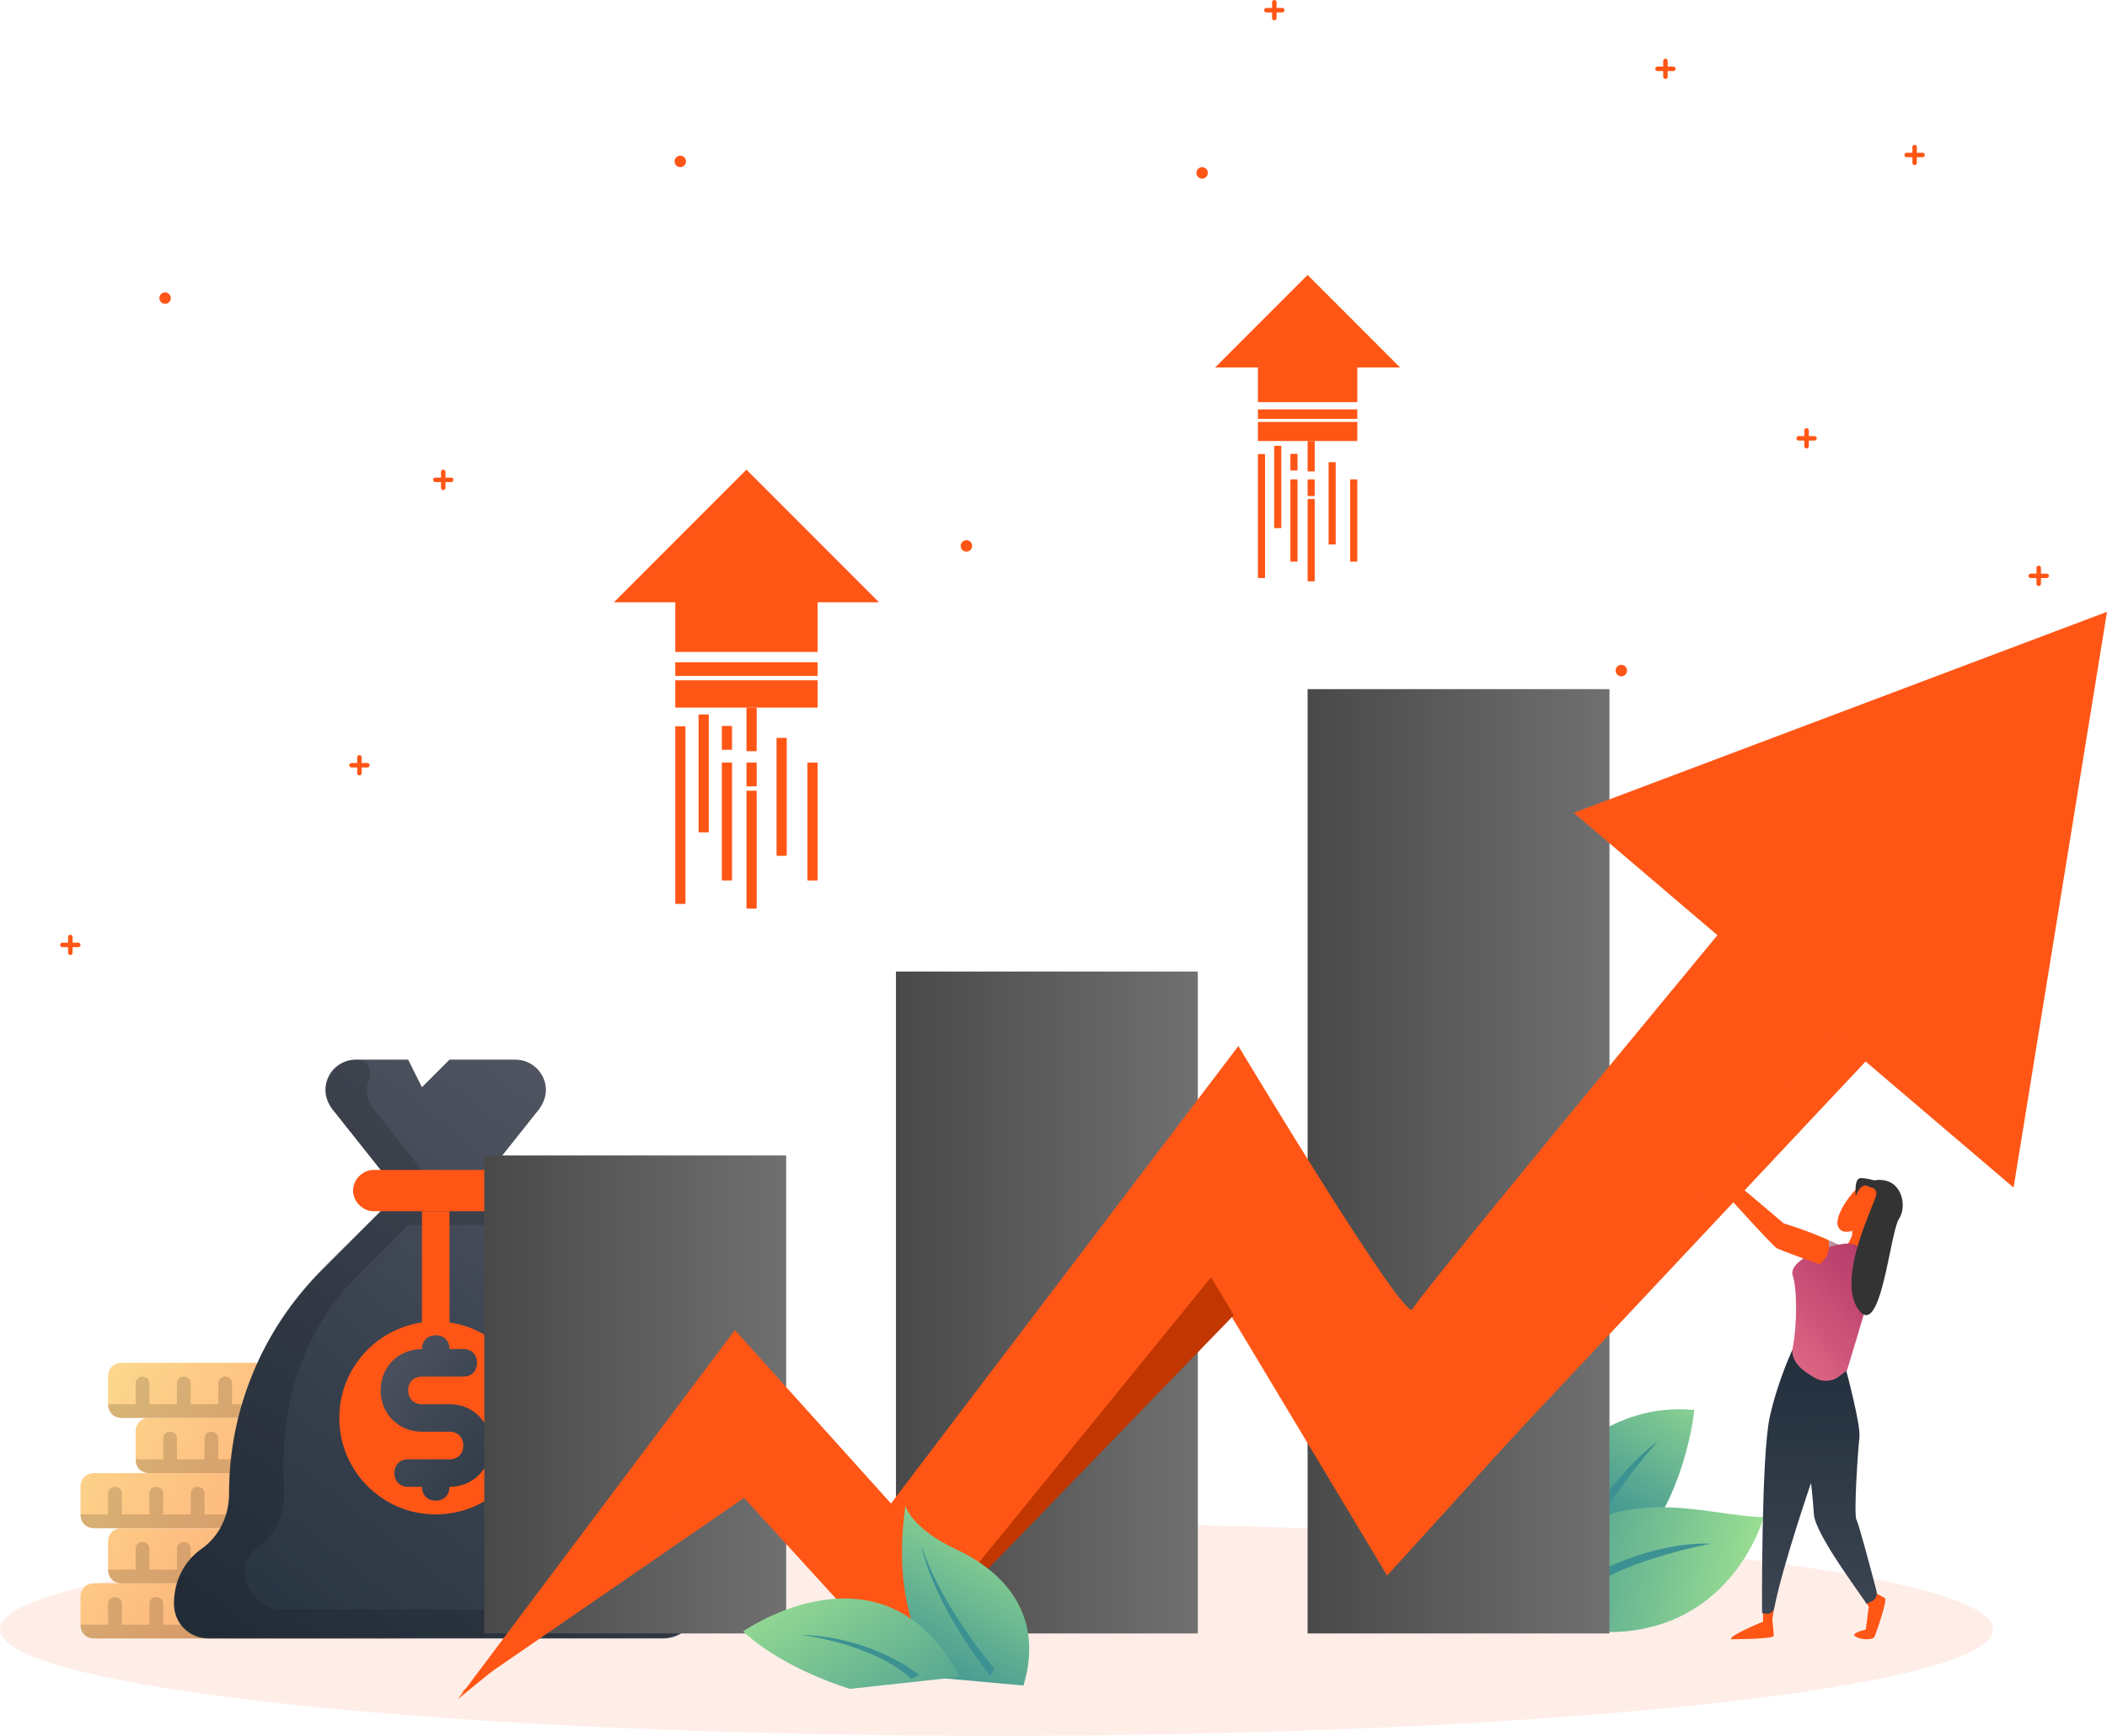 <svg xmlns="http://www.w3.org/2000/svg" width="602" height="496" viewBox="0 0 602 496" fill="none"><g clip-path="url(#clip0_13_4365)"><path d="M196.001 46.123C196.001 47.027 195.268 47.76 194.364 47.76C193.46 47.76 192.728 47.027 192.728 46.123C192.728 45.218 193.46 44.485 194.364 44.485C195.268 44.485 196.001 45.218 196.001 46.123Z" fill="#FF5616"></path><path d="M513.25 267.438C513.25 268.854 512.104 270.002 510.691 270.002C509.279 270.002 508.133 268.854 508.133 267.438C508.133 266.022 509.279 264.878 510.691 264.878C512.104 264.878 513.25 266.025 513.25 267.438Z" fill="#FF5616"></path><path d="M48.804 85.189C48.804 86.093 48.071 86.827 47.167 86.827C46.263 86.827 45.53 86.093 45.53 85.189C45.53 84.284 46.263 83.551 47.167 83.551C48.071 83.551 48.804 84.284 48.804 85.189Z" fill="#FF5616"></path><path d="M345.099 49.398C345.099 50.303 344.366 51.036 343.462 51.036C342.558 51.036 341.825 50.303 341.825 49.398C341.825 48.493 342.558 47.76 343.462 47.76C344.366 47.76 345.099 48.493 345.099 49.398Z" fill="#FF5616"></path><path d="M277.758 155.996C277.758 156.9 277.025 157.633 276.121 157.633C275.217 157.633 274.484 156.9 274.484 155.996C274.484 155.091 275.217 154.358 276.121 154.358C277.025 154.358 277.758 155.091 277.758 155.996Z" fill="#FF5616"></path><path d="M126.64 140.023C126.286 140.023 125.999 139.737 125.999 139.382V134.844C125.999 134.489 126.286 134.203 126.64 134.203C126.995 134.203 127.281 134.489 127.281 134.844V139.382C127.281 139.737 126.995 140.023 126.64 140.023Z" fill="#FF5616"></path><path d="M128.906 137.753H124.371C124.016 137.753 123.729 137.466 123.729 137.111C123.729 136.757 124.016 136.47 124.371 136.47H128.906C129.26 136.47 129.547 136.757 129.547 137.111C129.547 137.466 129.26 137.753 128.906 137.753Z" fill="#FF5616"></path><path d="M547.034 47.193C546.679 47.193 546.393 46.906 546.393 46.551V42.014C546.393 41.659 546.679 41.372 547.034 41.372C547.388 41.372 547.675 41.659 547.675 42.014V46.551C547.675 46.906 547.388 47.193 547.034 47.193Z" fill="#FF5616"></path><path d="M549.299 44.925H544.764C544.41 44.925 544.123 44.639 544.123 44.284C544.123 43.929 544.41 43.642 544.764 43.642H549.299C549.654 43.642 549.941 43.929 549.941 44.284C549.941 44.639 549.654 44.925 549.299 44.925Z" fill="#FF5616"></path><path d="M475.839 22.579C475.485 22.579 475.195 22.293 475.195 21.938V17.4C475.195 17.045 475.485 16.759 475.839 16.759C476.194 16.759 476.484 17.045 476.484 17.4V21.938C476.484 22.293 476.194 22.579 475.839 22.579Z" fill="#FF5616"></path><path d="M478.105 20.312H473.57C473.215 20.312 472.926 20.025 472.926 19.671C472.926 19.316 473.215 19.029 473.57 19.029H478.105C478.46 19.029 478.749 19.316 478.749 19.671C478.749 20.025 478.46 20.312 478.105 20.312Z" fill="#FF5616"></path><path d="M582.489 167.454C582.134 167.454 581.845 167.167 581.845 166.812V162.275C581.845 161.92 582.134 161.633 582.489 161.633C582.843 161.633 583.133 161.92 583.133 162.275V166.812C583.133 167.167 582.843 167.454 582.489 167.454Z" fill="#FF5616"></path><path d="M584.758 165.187H580.222C579.868 165.187 579.578 164.9 579.578 164.545C579.578 164.19 579.868 163.904 580.222 163.904H584.758C585.112 163.904 585.402 164.19 585.402 164.545C585.402 164.9 585.112 165.187 584.758 165.187Z" fill="#FF5616"></path><path d="M364.094 5.821C363.74 5.821 363.45 5.534 363.45 5.179V0.641C363.45 0.287 363.74 0 364.094 0C364.449 0 364.738 0.287 364.738 0.641V5.179C364.738 5.534 364.449 5.821 364.094 5.821Z" fill="#FF5616"></path><path d="M366.36 3.553H361.825C361.47 3.553 361.181 3.267 361.181 2.912C361.181 2.557 361.47 2.27 361.825 2.27H366.36C366.715 2.27 367.004 2.557 367.004 2.912C367.004 3.267 366.715 3.553 366.36 3.553Z" fill="#FF5616"></path><path d="M464.874 191.609C464.874 192.514 464.142 193.247 463.237 193.247C462.333 193.247 461.601 192.514 461.601 191.609C461.601 190.704 462.333 189.971 463.237 189.971C464.142 189.971 464.874 190.704 464.874 191.609Z" fill="#FF5616"></path><path d="M516.161 128.157C515.806 128.157 515.517 127.87 515.517 127.516V122.978C515.517 122.623 515.806 122.336 516.161 122.336C516.515 122.336 516.805 122.623 516.805 122.978V127.516C516.805 127.87 516.515 128.157 516.161 128.157Z" fill="#FF5616"></path><path d="M518.429 125.89H513.894C513.54 125.89 513.25 125.603 513.25 125.248C513.25 124.894 513.54 124.607 513.894 124.607H518.429C518.784 124.607 519.073 124.894 519.073 125.248C519.073 125.603 518.784 125.89 518.429 125.89Z" fill="#FF5616"></path><path d="M20.097 272.91C19.743 272.91 19.453 272.624 19.453 272.269V267.731C19.453 267.376 19.743 267.09 20.097 267.09C20.452 267.09 20.741 267.376 20.741 267.731V272.269C20.741 272.624 20.452 272.91 20.097 272.91Z" fill="#FF5616"></path><path d="M22.363 270.643H17.828C17.473 270.643 17.184 270.356 17.184 270.002C17.184 269.647 17.473 269.36 17.828 269.36H22.363C22.718 269.36 23.007 269.647 23.007 270.002C23.007 270.356 22.718 270.643 22.363 270.643Z" fill="#FF5616"></path><path d="M102.699 221.573C102.344 221.573 102.055 221.286 102.055 220.932V216.394C102.055 216.039 102.344 215.752 102.699 215.752C103.053 215.752 103.343 216.039 103.343 216.394V220.932C103.343 221.286 103.053 221.573 102.699 221.573Z" fill="#FF5616"></path><path d="M104.965 219.306H100.429C100.075 219.306 99.785 219.019 99.785 218.664C99.785 218.309 100.075 218.023 100.429 218.023H104.965C105.319 218.023 105.609 218.309 105.609 218.664C105.609 219.019 105.319 219.306 104.965 219.306Z" fill="#FF5616"></path><path opacity="0.1" d="M284.739 495.997C441.997 495.997 569.479 482.382 569.479 465.587C569.479 448.791 441.997 435.176 284.739 435.176C127.482 435.176 0 448.791 0 465.587C0 482.382 127.482 495.997 284.739 495.997Z" fill="#FF5616"></path><path d="M117.463 464.236V456.36C117.463 453.998 115.888 452.423 113.527 452.423H26.943C24.583 452.423 23.008 453.998 23.008 456.36V464.236C23.008 466.598 24.583 468.173 26.943 468.173H113.527C115.888 468.173 117.463 466.598 117.463 464.236Z" fill="url(#paint0_linear_13_4365)"></path><path opacity="0.15" d="M97.785 456.36V460.298C97.785 462.66 96.211 464.236 93.85 464.236V458.329C93.85 457.147 93.064 456.36 91.882 456.36C90.7 456.36 89.914 457.147 89.914 458.329V464.236H82.043V458.329C82.043 457.147 81.257 456.36 80.076 456.36C78.894 456.36 78.108 457.147 78.108 458.329V464.236H70.237V458.329C70.237 457.147 69.451 456.36 68.269 456.36C67.087 456.36 66.301 457.147 66.301 458.329V464.236H58.43V458.329C58.43 457.147 57.644 456.36 56.463 456.36C55.281 456.36 54.495 457.147 54.495 458.329V464.236H46.624V458.329C46.624 457.147 45.838 456.36 44.656 456.36C43.474 456.36 42.688 457.147 42.688 458.329V464.236H34.817V458.329C34.817 457.147 34.031 456.36 32.849 456.36C31.668 456.36 30.882 457.147 30.882 458.329V464.236H23.011C23.011 466.598 24.585 468.173 26.946 468.173H113.53C115.891 468.173 117.466 466.598 117.466 464.236V456.36H97.788H97.785Z" fill="black"></path><path d="M125.337 448.485V440.61C125.337 438.248 123.762 436.672 121.402 436.672H34.814C32.454 436.672 30.879 438.248 30.879 440.61V448.485C30.879 450.847 32.454 452.423 34.814 452.423H121.399C123.759 452.423 125.334 450.847 125.334 448.485H125.337Z" fill="url(#paint1_linear_13_4365)"></path><path opacity="0.15" d="M105.657 440.607V444.544C105.657 446.906 104.082 448.482 101.721 448.482V442.576C101.721 441.393 100.935 440.607 99.753 440.607C98.571 440.607 97.785 441.393 97.785 442.576V448.482H89.915V442.576C89.915 441.393 89.129 440.607 87.947 440.607C86.765 440.607 85.979 441.393 85.979 442.576V448.482H78.108V442.576C78.108 441.393 77.322 440.607 76.14 440.607C74.958 440.607 74.172 441.393 74.172 442.576V448.482H66.301V442.576C66.301 441.393 65.516 440.607 64.334 440.607C63.152 440.607 62.366 441.393 62.366 442.576V448.482H54.495V442.576C54.495 441.393 53.709 440.607 52.527 440.607C51.345 440.607 50.559 441.393 50.559 442.576V448.482H42.688V442.576C42.688 441.393 41.902 440.607 40.721 440.607C39.539 440.607 38.753 441.393 38.753 442.576V448.482H30.882C30.882 450.844 32.457 452.42 34.817 452.42H121.402C123.762 452.42 125.337 450.844 125.337 448.482V440.607H105.659H105.657Z" fill="black"></path><path d="M133.208 416.981V409.106C133.208 406.744 131.633 405.168 129.273 405.168H42.685C40.325 405.168 38.75 406.744 38.75 409.106V416.981C38.75 419.343 40.325 420.918 42.685 420.918H129.27C131.63 420.918 133.205 419.343 133.205 416.981H133.208Z" fill="url(#paint2_linear_13_4365)"></path><path opacity="0.15" d="M113.528 409.106V413.043C113.528 415.405 111.953 416.981 109.592 416.981V411.074C109.592 409.892 108.806 409.106 107.624 409.106C106.443 409.106 105.657 409.892 105.657 411.074V416.981H97.786V411.074C97.786 409.892 97 409.106 95.818 409.106C94.636 409.106 93.85 409.892 93.85 411.074V416.981H85.979V411.074C85.979 409.892 85.193 409.106 84.011 409.106C82.829 409.106 82.043 409.892 82.043 411.074V416.981H74.172V411.074C74.172 409.892 73.387 409.106 72.205 409.106C71.023 409.106 70.237 409.892 70.237 411.074V416.981H62.366V411.074C62.366 409.892 61.58 409.106 60.398 409.106C59.216 409.106 58.431 409.892 58.431 411.074V416.981H50.559V411.074C50.559 409.892 49.773 409.106 48.592 409.106C47.41 409.106 46.624 409.892 46.624 411.074V416.981H38.753C38.753 419.343 40.328 420.918 42.688 420.918H129.273C131.633 420.918 133.208 419.343 133.208 416.981V409.106H113.531H113.528Z" fill="black"></path><path d="M125.337 401.23V393.355C125.337 390.993 123.762 389.417 121.402 389.417H34.814C32.454 389.417 30.879 390.993 30.879 393.355V401.23C30.879 403.592 32.454 405.168 34.814 405.168H121.399C123.759 405.168 125.334 403.592 125.334 401.23H125.337Z" fill="url(#paint3_linear_13_4365)"></path><path opacity="0.15" d="M105.657 393.355V397.293C105.657 399.655 104.082 401.23 101.721 401.23V395.324C101.721 394.141 100.935 393.355 99.753 393.355C98.571 393.355 97.785 394.141 97.785 395.324V401.23H89.915V395.324C89.915 394.141 89.129 393.355 87.947 393.355C86.765 393.355 85.979 394.141 85.979 395.324V401.23H78.108V395.324C78.108 394.141 77.322 393.355 76.14 393.355C74.958 393.355 74.172 394.141 74.172 395.324V401.23H66.301V395.324C66.301 394.141 65.516 393.355 64.334 393.355C63.152 393.355 62.366 394.141 62.366 395.324V401.23H54.495V395.324C54.495 394.141 53.709 393.355 52.527 393.355C51.345 393.355 50.559 394.141 50.559 395.324V401.23H42.688V395.324C42.688 394.141 41.902 393.355 40.721 393.355C39.539 393.355 38.753 394.141 38.753 395.324V401.23H30.882C30.882 403.592 32.457 405.168 34.817 405.168H121.402C123.762 405.168 125.337 403.592 125.337 401.23V393.355H105.659H105.657Z" fill="black"></path><path d="M117.463 432.731V424.856C117.463 422.494 115.888 420.918 113.527 420.918H26.943C24.583 420.918 23.008 422.494 23.008 424.856V432.731C23.008 435.093 24.583 436.669 26.943 436.669H113.527C115.888 436.669 117.463 435.093 117.463 432.731Z" fill="url(#paint4_linear_13_4365)"></path><g opacity="0.15"><path d="M97.785 424.856H117.463V432.731C117.463 435.093 115.888 436.669 113.527 436.669H26.943C24.583 436.669 23.008 435.093 23.008 432.731H93.85C96.211 432.731 97.785 431.156 97.785 428.794V424.856Z" fill="black"></path><path d="M30.879 432.731V426.825C30.879 425.642 31.665 424.856 32.847 424.856C34.029 424.856 34.814 425.642 34.814 426.825V432.731" fill="black"></path><path d="M42.685 432.731V426.825C42.685 425.642 43.471 424.856 44.653 424.856C45.835 424.856 46.621 425.642 46.621 426.825V432.731" fill="black"></path><path d="M54.495 432.731V426.825C54.495 425.642 55.281 424.856 56.463 424.856C57.645 424.856 58.431 425.642 58.431 426.825V432.731" fill="black"></path><path d="M66.302 432.731V426.825C66.302 425.642 67.088 424.856 68.269 424.856C69.451 424.856 70.237 425.642 70.237 426.825V432.731" fill="black"></path><path d="M78.107 432.731V426.825C78.107 425.642 78.893 424.856 80.075 424.856C81.257 424.856 82.043 425.642 82.043 426.825V432.731" fill="black"></path><path d="M89.914 432.731V426.825C89.914 425.642 90.7 424.856 91.882 424.856C93.064 424.856 93.85 425.642 93.85 426.825V432.731" fill="black"></path></g><path d="M49.714 458.33C49.714 463.843 54.042 468.174 59.553 468.174H189.43C194.941 468.174 199.269 463.843 199.269 458.33C199.269 452.03 196.516 446.123 191.398 442.579C186.281 439.034 183.527 433.128 183.527 426.828C183.527 402.806 174.081 379.967 157.157 363.037L140.234 346.103V334.29L154.008 316.964C155.19 315.388 155.976 313.42 155.976 311.451C155.976 306.724 152.04 302.786 147.316 302.786H128.424L120.553 310.662L116.618 302.786H101.661C96.937 302.786 93.002 306.724 93.002 311.451C93.002 313.42 93.787 315.388 94.969 316.964L108.744 334.29V346.103L91.82 363.037C74.896 379.97 65.45 402.809 65.45 426.828C65.45 433.128 62.696 439.034 57.579 442.579C52.462 446.123 49.708 452.03 49.708 458.33H49.714Z" fill="url(#paint5_linear_13_4365)"></path><path opacity="0.15" d="M49.714 457.147V457.933C49.714 463.446 54.042 467.777 59.553 467.777H189.43C194.152 467.777 198.09 464.233 198.876 459.902H80.805C71.752 459.902 66.638 449.268 72.541 442.969C72.934 442.969 73.327 442.576 73.723 442.182C78.84 438.245 81.594 431.945 81.201 425.249C79.626 402.803 85.925 380.753 102.06 364.606L116.623 350.035H144.172L140.236 346.097H120.559V334.284L106.785 316.958C105.603 315.382 104.817 313.413 104.817 311.445C104.817 310.262 105.21 309.083 105.603 308.293C106.389 305.931 104.817 302.78 102.06 302.78C98.911 302.78 95.764 303.962 94.189 306.718C92.222 310.262 92.615 314.2 94.975 316.955L108.749 334.281V346.094L93.793 360.665C76.477 378.385 65.063 401.617 65.456 426.426C65.456 432.726 62.702 438.632 57.585 442.57C52.861 446.114 49.714 451.234 49.714 457.141V457.147Z" fill="black"></path><path d="M100.879 340.194C100.879 337.042 103.636 334.287 106.782 334.287H142.205C145.354 334.287 148.108 337.042 148.108 340.194C148.108 343.345 145.351 346.1 142.205 346.1H106.782C103.633 346.1 100.879 343.345 100.879 340.194Z" fill="#FF5616"></path><path d="M128.427 346.1H120.556V380.017H128.427V346.1Z" fill="#FF5616"></path><path d="M124.492 432.731C139.707 432.731 152.041 420.391 152.041 405.168C152.041 389.945 139.707 377.604 124.492 377.604C109.277 377.604 96.943 389.945 96.943 405.168C96.943 420.391 109.277 432.731 124.492 432.731Z" fill="#FF5616"></path><path d="M128.428 401.23H120.557C118.196 401.23 116.621 399.655 116.621 397.293C116.621 394.931 118.196 393.355 120.557 393.355H132.363C134.724 393.355 136.299 391.779 136.299 389.417C136.299 387.055 134.724 385.48 132.363 385.48H128.428C128.428 383.118 126.853 381.542 124.492 381.542C122.131 381.542 120.557 383.118 120.557 385.48C113.864 385.48 108.75 390.6 108.75 397.293C108.75 403.985 113.867 409.106 120.557 409.106H128.428C130.788 409.106 132.363 410.681 132.363 413.043C132.363 415.405 130.788 416.981 128.428 416.981H116.621C114.26 416.981 112.686 418.556 112.686 420.918C112.686 423.28 114.26 424.856 116.621 424.856H120.557C120.557 427.218 122.131 428.794 124.492 428.794C126.853 428.794 128.428 427.218 128.428 424.856C135.12 424.856 140.234 419.736 140.234 413.043C140.234 406.35 135.117 401.23 128.428 401.23Z" fill="url(#paint6_linear_13_4365)"></path><path d="M446.102 418.394C446.102 418.394 460.103 400.556 484.092 402.889C484.092 402.889 482.094 423.875 470.164 439.498C458.233 455.122 446.102 418.394 446.102 418.394Z" fill="url(#paint7_linear_13_4365)"></path><path d="M454.005 433.908C454.005 433.908 463.291 419.443 473.659 411.81C473.659 411.81 463.197 423.094 454.377 438.83L454.002 433.908H454.005Z" fill="#3C9192"></path><path d="M451.062 453.797C451.062 453.797 465.156 428.877 453.269 412.848C441.383 396.82 432.643 395.173 432.643 395.173C432.643 395.173 415.566 430.597 436.301 454.921L451.062 453.797Z" fill="url(#paint8_linear_13_4365)"></path><path d="M448.04 450.764C448.04 450.764 435.323 424.912 435.592 400.228C435.592 400.228 432.179 427.162 445.835 451.394L448.04 450.767V450.764Z" fill="#3C9192"></path><path d="M440.464 446.15C460.804 421.992 487.389 433.302 503.908 433.515C503.908 433.515 495.396 465.226 461.141 466.352C448.043 465.545 433.527 463.976 440.464 446.147V446.15Z" fill="url(#paint9_linear_13_4365)"></path><path d="M449.954 452.76C449.954 452.76 469.07 440.444 488.822 441.089C488.822 441.089 459.403 446.552 451.047 456.694L449.954 452.76Z" fill="#3C9192"></path><path d="M224.619 330.166H138.369V466.742H224.619V330.166Z" fill="url(#paint10_linear_13_4365)"></path><path d="M342.236 277.608H255.985V466.743H342.236V277.608Z" fill="url(#paint11_linear_13_4365)"></path><path d="M459.849 196.915H373.599V466.742H459.849V196.915Z" fill="url(#paint12_linear_13_4365)"></path><path d="M602 174.824L449.653 232.257L490.689 267.229C452.489 313.431 404.746 371.42 403.567 374.069C401.596 378.497 353.821 298.898 353.821 298.898L254.573 429.616L209.968 380.064L130.829 485.508L207.784 422.745L256.916 476.572L346.886 367.869L396.322 450.211L531.202 301.751L575.308 339.339L602.003 174.827L602 174.824Z" fill="#FF5616"></path><path d="M396.118 449.135L533.82 302.461L524.59 293.308L396.118 449.135Z" fill="#FF5616"></path><path d="M256.769 474.662L352.53 375.78L345.994 364.993L256.769 474.662Z" fill="#C13601"></path><path d="M207.867 420.803L131.399 483.9L213.274 427.529L207.867 420.803Z" fill="#FF5616"></path><path d="M522.436 354.33C529.592 357.493 533.714 360.222 533.714 360.222C535.844 363.119 533.522 363.793 529.646 363.793C528 363.793 524.029 362.628 519.901 361.239C522.85 358.818 522.829 356.018 522.436 354.33Z" fill="#BC92A2"></path><path d="M528.904 450.927L533.927 459.121L533.088 465.643C533.088 465.643 528.476 466.645 530.151 467.65C531.829 468.652 535.183 468.652 535.602 467.65C536.022 466.648 539.375 457.117 538.539 456.615C537.7 456.112 535.602 455.11 535.602 455.11L532.666 447.586L528.901 450.93L528.904 450.927Z" fill="#FF5616"></path><path d="M503.728 448.837V463.384C503.728 463.384 493.801 467.396 494.637 468.401C494.637 468.401 506.798 468.401 506.798 467.399C506.798 466.397 506.378 462.885 506.378 462.885L508.352 449.641L503.725 448.837H503.728Z" fill="#FF5616"></path><path d="M512.397 385.128L527.494 391.649C527.494 391.649 531.687 407.199 531.267 410.711C530.848 414.223 529.589 432.782 530.428 434.286C531.102 435.493 534.739 449.233 536.154 454.631C536.476 455.858 535.85 457.132 534.686 457.629C533.838 457.989 533.09 458.332 533.288 458.332C533.708 458.332 518.687 438.804 518.267 432.782C517.848 426.763 517.428 423.753 517.428 423.753C517.428 423.753 509.259 447.536 506.936 459.473C506.724 460.57 505.669 461.291 504.567 461.105L503.441 460.913C503.441 460.913 503.169 415.727 505.684 404.692C508.201 393.656 512.394 385.128 512.394 385.128H512.397Z" fill="url(#paint13_linear_13_4365)"></path><path d="M523.441 359.276C523.441 359.276 525.811 358.04 526.511 357.283C527.211 356.524 529.649 353.502 529.212 351.69C529.212 351.69 526.08 352.879 525.14 350.389C523.914 347.146 529.826 339.599 531.271 339.177C532.716 338.754 535.927 336.797 538.947 339.236C541.967 341.675 537.629 352.083 534.361 352.58C534.361 352.58 530.854 358.377 532.066 360.251C532.066 360.251 527.075 362.374 525.193 360.987C523.311 359.601 523.438 359.273 523.438 359.273L523.441 359.276Z" fill="#FF5616"></path><mask id="mask0_13_4365" style="mask-type:luminance" maskUnits="userSpaceOnUse" x="523" y="338" width="17" height="24"><path d="M523.441 359.276C523.441 359.276 525.811 358.04 526.511 357.283C527.211 356.524 529.649 353.502 529.212 351.69C529.212 351.69 526.08 352.879 525.14 350.389C523.914 347.146 529.826 339.599 531.271 339.177C532.716 338.754 535.927 336.797 538.947 339.236C541.967 341.675 537.629 352.083 534.361 352.58C534.361 352.58 530.854 358.377 532.066 360.251C532.066 360.251 527.075 362.374 525.193 360.987C523.311 359.601 523.438 359.273 523.438 359.273L523.441 359.276Z" fill="white"></path></mask><g mask="url(#mask0_13_4365)"><g style="mix-blend-mode:multiply" opacity="0.29"><path d="M528.511 352.45L529.212 351.69C529.212 351.69 531.386 351.238 532.087 350.478C532.087 350.478 530.349 352.74 528.89 352.799C527.43 352.858 528.511 352.447 528.511 352.447V352.45Z" fill="#FF5616"></path></g></g><path d="M527.708 391.593C527.708 391.593 535.464 366.377 535.464 364.437C535.464 362.498 533.526 354.738 527.064 355.385C520.602 356.033 510.908 360.559 512.202 364.437C513.494 368.316 513.494 378.663 512.202 385.128C511.396 389.163 515.621 392.19 518.912 393.896C520.986 394.972 523.495 394.759 525.362 393.355L527.711 391.593H527.708Z" fill="url(#paint14_linear_13_4365)"></path><path d="M492.811 330.172C494.102 329.525 492.164 335.345 494.102 336.637C496.04 337.929 509.611 349.568 509.611 349.568C514.554 351.072 518.867 352.754 522.434 354.33C522.827 356.018 522.847 358.815 519.899 361.239C514.3 359.353 508.417 357.053 507.673 356.68C506.381 356.033 490.226 337.929 488.932 336.637C487.64 335.345 491.517 330.819 492.808 330.172H492.811Z" fill="#FF5616"></path><path d="M534.169 339.224C534.169 339.224 536.107 339.224 536.107 341.163C536.107 343.102 524.475 365.085 530.937 374.137C537.398 383.188 539.984 352.154 542.569 348.276C545.154 344.397 543.216 335.993 535.46 337.285C535.46 337.285 533.522 336.637 531.584 336.637C529.646 336.637 530.21 341.84 530.21 341.84C530.21 341.84 531.705 337.273 534.169 339.224Z" fill="#333333"></path><path d="M251.14 172.089L213.274 134.2L175.408 172.089H192.938V186.279H233.611V172.089H251.14Z" fill="#FF5616"></path><path d="M233.613 194.385H192.938V202.186H233.613V194.385Z" fill="#FF5616"></path><path d="M233.613 189.241H192.938V193.14H233.613V189.241Z" fill="#FF5616"></path><path d="M195.715 207.519H193.076C193 207.519 192.938 207.582 192.938 207.658V258.147C192.938 258.224 193 258.286 193.076 258.286H195.715C195.791 258.286 195.854 258.224 195.854 258.147V207.658C195.854 207.582 195.791 207.519 195.715 207.519Z" fill="#FF5616"></path><path d="M233.475 217.893H230.836C230.759 217.893 230.697 217.955 230.697 218.032V251.445C230.697 251.522 230.759 251.584 230.836 251.584H233.475C233.551 251.584 233.613 251.522 233.613 251.445V218.032C233.613 217.955 233.551 217.893 233.475 217.893Z" fill="#FF5616"></path><path d="M224.644 210.851H222.005C221.928 210.851 221.866 210.913 221.866 210.99V244.404C221.866 244.481 221.928 244.543 222.005 244.543H224.644C224.72 244.543 224.782 244.481 224.782 244.404V210.99C224.782 210.913 224.72 210.851 224.644 210.851Z" fill="#FF5616"></path><path d="M216.052 225.936H213.413C213.337 225.936 213.274 225.999 213.274 226.075V259.489C213.274 259.566 213.337 259.628 213.413 259.628H216.052C216.128 259.628 216.191 259.566 216.191 259.489V226.075C216.191 225.999 216.128 225.936 216.052 225.936Z" fill="#FF5616"></path><path d="M213.274 202.186H216.191V214.508C216.191 214.585 216.129 214.647 216.052 214.647H213.413C213.336 214.647 213.274 214.585 213.274 214.508V202.186Z" fill="#FF5616"></path><path d="M216.052 217.893H213.413C213.337 217.893 213.274 217.955 213.274 218.032V224.565C213.274 224.641 213.337 224.704 213.413 224.704H216.052C216.128 224.704 216.191 224.641 216.191 224.565V218.032C216.191 217.955 216.128 217.893 216.052 217.893Z" fill="#FF5616"></path><path d="M209.017 207.445H206.378C206.301 207.445 206.239 207.508 206.239 207.584V214.118C206.239 214.194 206.301 214.256 206.378 214.256H209.017C209.093 214.256 209.155 214.194 209.155 214.118V207.584C209.155 207.508 209.093 207.445 209.017 207.445Z" fill="#FF5616"></path><path d="M209.017 217.893H206.378C206.301 217.893 206.239 217.955 206.239 218.032V251.445C206.239 251.522 206.301 251.584 206.378 251.584H209.017C209.093 251.584 209.155 251.522 209.155 251.445V218.032C209.155 217.955 209.093 217.893 209.017 217.893Z" fill="#FF5616"></path><path d="M202.366 204.146H199.728C199.651 204.146 199.589 204.208 199.589 204.285V237.699C199.589 237.776 199.651 237.838 199.728 237.838H202.366C202.443 237.838 202.505 237.776 202.505 237.699V204.285C202.505 204.208 202.443 204.146 202.366 204.146Z" fill="#FF5616"></path><path d="M400.027 105.007L373.599 78.564L347.17 105.007H359.405V114.913H387.793V105.007H400.027Z" fill="#FF5616"></path><path d="M387.793 120.569H359.405V126.014H387.793V120.569Z" fill="#FF5616"></path><path d="M387.793 116.98H359.405V119.702H387.793V116.98Z" fill="#FF5616"></path><path d="M361.302 129.736H359.544C359.467 129.736 359.405 129.798 359.405 129.875V165.027C359.405 165.104 359.467 165.166 359.544 165.166H361.302C361.379 165.166 361.441 165.104 361.441 165.027V129.875C361.441 129.798 361.379 129.736 361.302 129.736Z" fill="#FF5616"></path><path d="M387.654 136.976H385.896C385.819 136.976 385.757 137.038 385.757 137.114V160.35C385.757 160.427 385.819 160.489 385.896 160.489H387.654C387.73 160.489 387.793 160.427 387.793 160.35V137.114C387.793 137.038 387.73 136.976 387.654 136.976Z" fill="#FF5616"></path><path d="M381.494 132.062H379.736C379.659 132.062 379.597 132.125 379.597 132.201V155.437C379.597 155.514 379.659 155.576 379.736 155.576H381.494C381.57 155.576 381.632 155.514 381.632 155.437V132.201C381.632 132.125 381.57 132.062 381.494 132.062Z" fill="#FF5616"></path><path d="M375.495 142.589H373.737C373.661 142.589 373.599 142.652 373.599 142.728V165.964C373.599 166.041 373.661 166.103 373.737 166.103H375.495C375.572 166.103 375.634 166.041 375.634 165.964V142.728C375.634 142.652 375.572 142.589 375.495 142.589Z" fill="#FF5616"></path><path d="M373.599 126.014H375.634V134.572C375.634 134.649 375.572 134.711 375.495 134.711H373.737C373.661 134.711 373.599 134.649 373.599 134.572V126.014Z" fill="#FF5616"></path><path d="M375.495 136.976H373.737C373.661 136.976 373.599 137.038 373.599 137.114V141.59C373.599 141.667 373.661 141.729 373.737 141.729H375.495C375.572 141.729 375.634 141.667 375.634 141.59V137.114C375.634 137.038 375.572 136.976 375.495 136.976Z" fill="#FF5616"></path><path d="M370.585 129.686H368.827C368.751 129.686 368.688 129.748 368.688 129.824V134.3C368.688 134.377 368.751 134.439 368.827 134.439H370.585C370.662 134.439 370.724 134.377 370.724 134.3V129.824C370.724 129.748 370.662 129.686 370.585 129.686Z" fill="#FF5616"></path><path d="M370.585 136.976H368.827C368.751 136.976 368.688 137.038 368.688 137.114V160.35C368.688 160.427 368.751 160.489 368.827 160.489H370.585C370.662 160.489 370.724 160.427 370.724 160.35V137.114C370.724 137.038 370.662 136.976 370.585 136.976Z" fill="#FF5616"></path><path d="M365.944 127.383H364.186C364.109 127.383 364.047 127.445 364.047 127.522V150.757C364.047 150.834 364.109 150.896 364.186 150.896H365.944C366.02 150.896 366.083 150.834 366.083 150.757V127.522C366.083 127.445 366.02 127.383 365.944 127.383Z" fill="#FF5616"></path><path d="M270.044 479.59C270.044 479.59 253.539 466.089 258.707 430.269C258.707 430.269 260.211 436.657 273.433 442.836C286.654 449.014 298.555 461.421 292.416 481.636L270.044 479.59Z" fill="url(#paint15_linear_13_4365)"></path><path d="M284.122 476.87C284.122 476.87 268.679 458.779 263.236 441.544C263.236 441.544 265.603 456.629 282.881 478.804L284.122 476.873V476.87Z" fill="#3C9192"></path><path d="M242.82 482.579C242.82 482.579 223.941 477.039 212.329 466.148C212.329 466.148 252.449 437.996 274.275 479.15L242.82 482.579Z" fill="url(#paint16_linear_13_4365)"></path><path d="M262.731 478.686C262.731 478.686 249.737 467.712 228.706 467.136C228.706 467.136 249.394 469.542 260.356 479.7L262.731 478.686Z" fill="#3C9192"></path></g><defs><linearGradient id="paint0_linear_13_4365" x1="-22.49" y1="400.781" x2="89.921" y2="472.854" gradientUnits="userSpaceOnUse"><stop stop-color="#FCEE99"></stop><stop offset="0.61" stop-color="#FDC081"></stop><stop offset="1" stop-color="#FEA975"></stop></linearGradient><linearGradient id="paint1_linear_13_4365" x1="-13.041" y1="386.041" x2="99.37" y2="458.114" gradientUnits="userSpaceOnUse"><stop stop-color="#FCEE99"></stop><stop offset="0.61" stop-color="#FDC081"></stop><stop offset="1" stop-color="#FEA975"></stop></linearGradient><linearGradient id="paint2_linear_13_4365" x1="3.564" y1="360.145" x2="115.974" y2="432.217" gradientUnits="userSpaceOnUse"><stop stop-color="#FCEE99"></stop><stop offset="0.61" stop-color="#FDC081"></stop><stop offset="1" stop-color="#FEA975"></stop></linearGradient><linearGradient id="paint3_linear_13_4365" x1="8.424" y1="352.565" x2="120.831" y2="424.638" gradientUnits="userSpaceOnUse"><stop stop-color="#FCEE99"></stop><stop offset="0.61" stop-color="#FDC081"></stop><stop offset="1" stop-color="#FEA975"></stop></linearGradient><linearGradient id="paint4_linear_13_4365" x1="-8.181" y1="378.461" x2="104.23" y2="450.534" gradientUnits="userSpaceOnUse"><stop stop-color="#FCEE99"></stop><stop offset="0.61" stop-color="#FDC081"></stop><stop offset="1" stop-color="#FEA975"></stop></linearGradient><linearGradient id="paint5_linear_13_4365" x1="209.758" y1="304.861" x2="51.428" y2="504.454" gradientUnits="userSpaceOnUse"><stop stop-color="#595B68"></stop><stop offset="0.54" stop-color="#37404D"></stop><stop offset="1" stop-color="#202D3B"></stop></linearGradient><linearGradient id="paint6_linear_13_4365" x1="91.661" y1="377.628" x2="170.412" y2="443.615" gradientUnits="userSpaceOnUse"><stop stop-color="#595B68"></stop><stop offset="0.54" stop-color="#37404D"></stop><stop offset="1" stop-color="#202D3B"></stop></linearGradient><linearGradient id="paint7_linear_13_4365" x1="490.628" y1="379.989" x2="450.893" y2="439.898" gradientUnits="userSpaceOnUse"><stop stop-color="#B4F492"></stop><stop offset="0.3" stop-color="#8AD192"></stop><stop offset="0.77" stop-color="#4D9F92"></stop><stop offset="1" stop-color="#358C92"></stop></linearGradient><linearGradient id="paint8_linear_13_4365" x1="427.466" y1="397.157" x2="452.837" y2="452.837" gradientUnits="userSpaceOnUse"><stop stop-color="#B4F492"></stop><stop offset="0.3" stop-color="#8AD192"></stop><stop offset="0.77" stop-color="#4D9F92"></stop><stop offset="1" stop-color="#358C92"></stop></linearGradient><linearGradient id="paint9_linear_13_4365" x1="517.986" y1="457.83" x2="419.171" y2="437.287" gradientUnits="userSpaceOnUse"><stop stop-color="#B4F492"></stop><stop offset="0.3" stop-color="#8AD192"></stop><stop offset="0.77" stop-color="#4D9F92"></stop><stop offset="1" stop-color="#358C92"></stop></linearGradient><linearGradient id="paint10_linear_13_4365" x1="138.369" y1="398.454" x2="224.619" y2="398.454" gradientUnits="userSpaceOnUse"><stop stop-color="#494949"></stop><stop offset="1" stop-color="#707070"></stop></linearGradient><linearGradient id="paint11_linear_13_4365" x1="255.985" y1="372.175" x2="342.236" y2="372.175" gradientUnits="userSpaceOnUse"><stop stop-color="#494949"></stop><stop offset="1" stop-color="#707070"></stop></linearGradient><linearGradient id="paint12_linear_13_4365" x1="373.599" y1="331.829" x2="459.849" y2="331.829" gradientUnits="userSpaceOnUse"><stop stop-color="#494949"></stop><stop offset="1" stop-color="#707070"></stop></linearGradient><linearGradient id="paint13_linear_13_4365" x1="521.243" y1="525.825" x2="518.202" y2="378.861" gradientUnits="userSpaceOnUse"><stop stop-color="#595B68"></stop><stop offset="0.54" stop-color="#37404D"></stop><stop offset="1" stop-color="#202D3B"></stop></linearGradient><linearGradient id="paint14_linear_13_4365" x1="490.519" y1="404.698" x2="544.237" y2="354.049" gradientUnits="userSpaceOnUse"><stop stop-color="#FA8696"></stop><stop offset="0.68" stop-color="#C24872"></stop><stop offset="1" stop-color="#AC3164"></stop></linearGradient><linearGradient id="paint15_linear_13_4365" x1="294.694" y1="421.294" x2="257.831" y2="487.995" gradientUnits="userSpaceOnUse"><stop stop-color="#B4F492"></stop><stop offset="0.3" stop-color="#8AD192"></stop><stop offset="0.77" stop-color="#4D9F92"></stop><stop offset="1" stop-color="#358C92"></stop></linearGradient><linearGradient id="paint16_linear_13_4365" x1="217.145" y1="432.545" x2="273.071" y2="517.659" gradientUnits="userSpaceOnUse"><stop stop-color="#B4F492"></stop><stop offset="0.3" stop-color="#8AD192"></stop><stop offset="0.77" stop-color="#4D9F92"></stop><stop offset="1" stop-color="#358C92"></stop></linearGradient><clipPath id="clip0_13_4365"><rect width="602" height="496" fill="white"></rect></clipPath></defs></svg>
